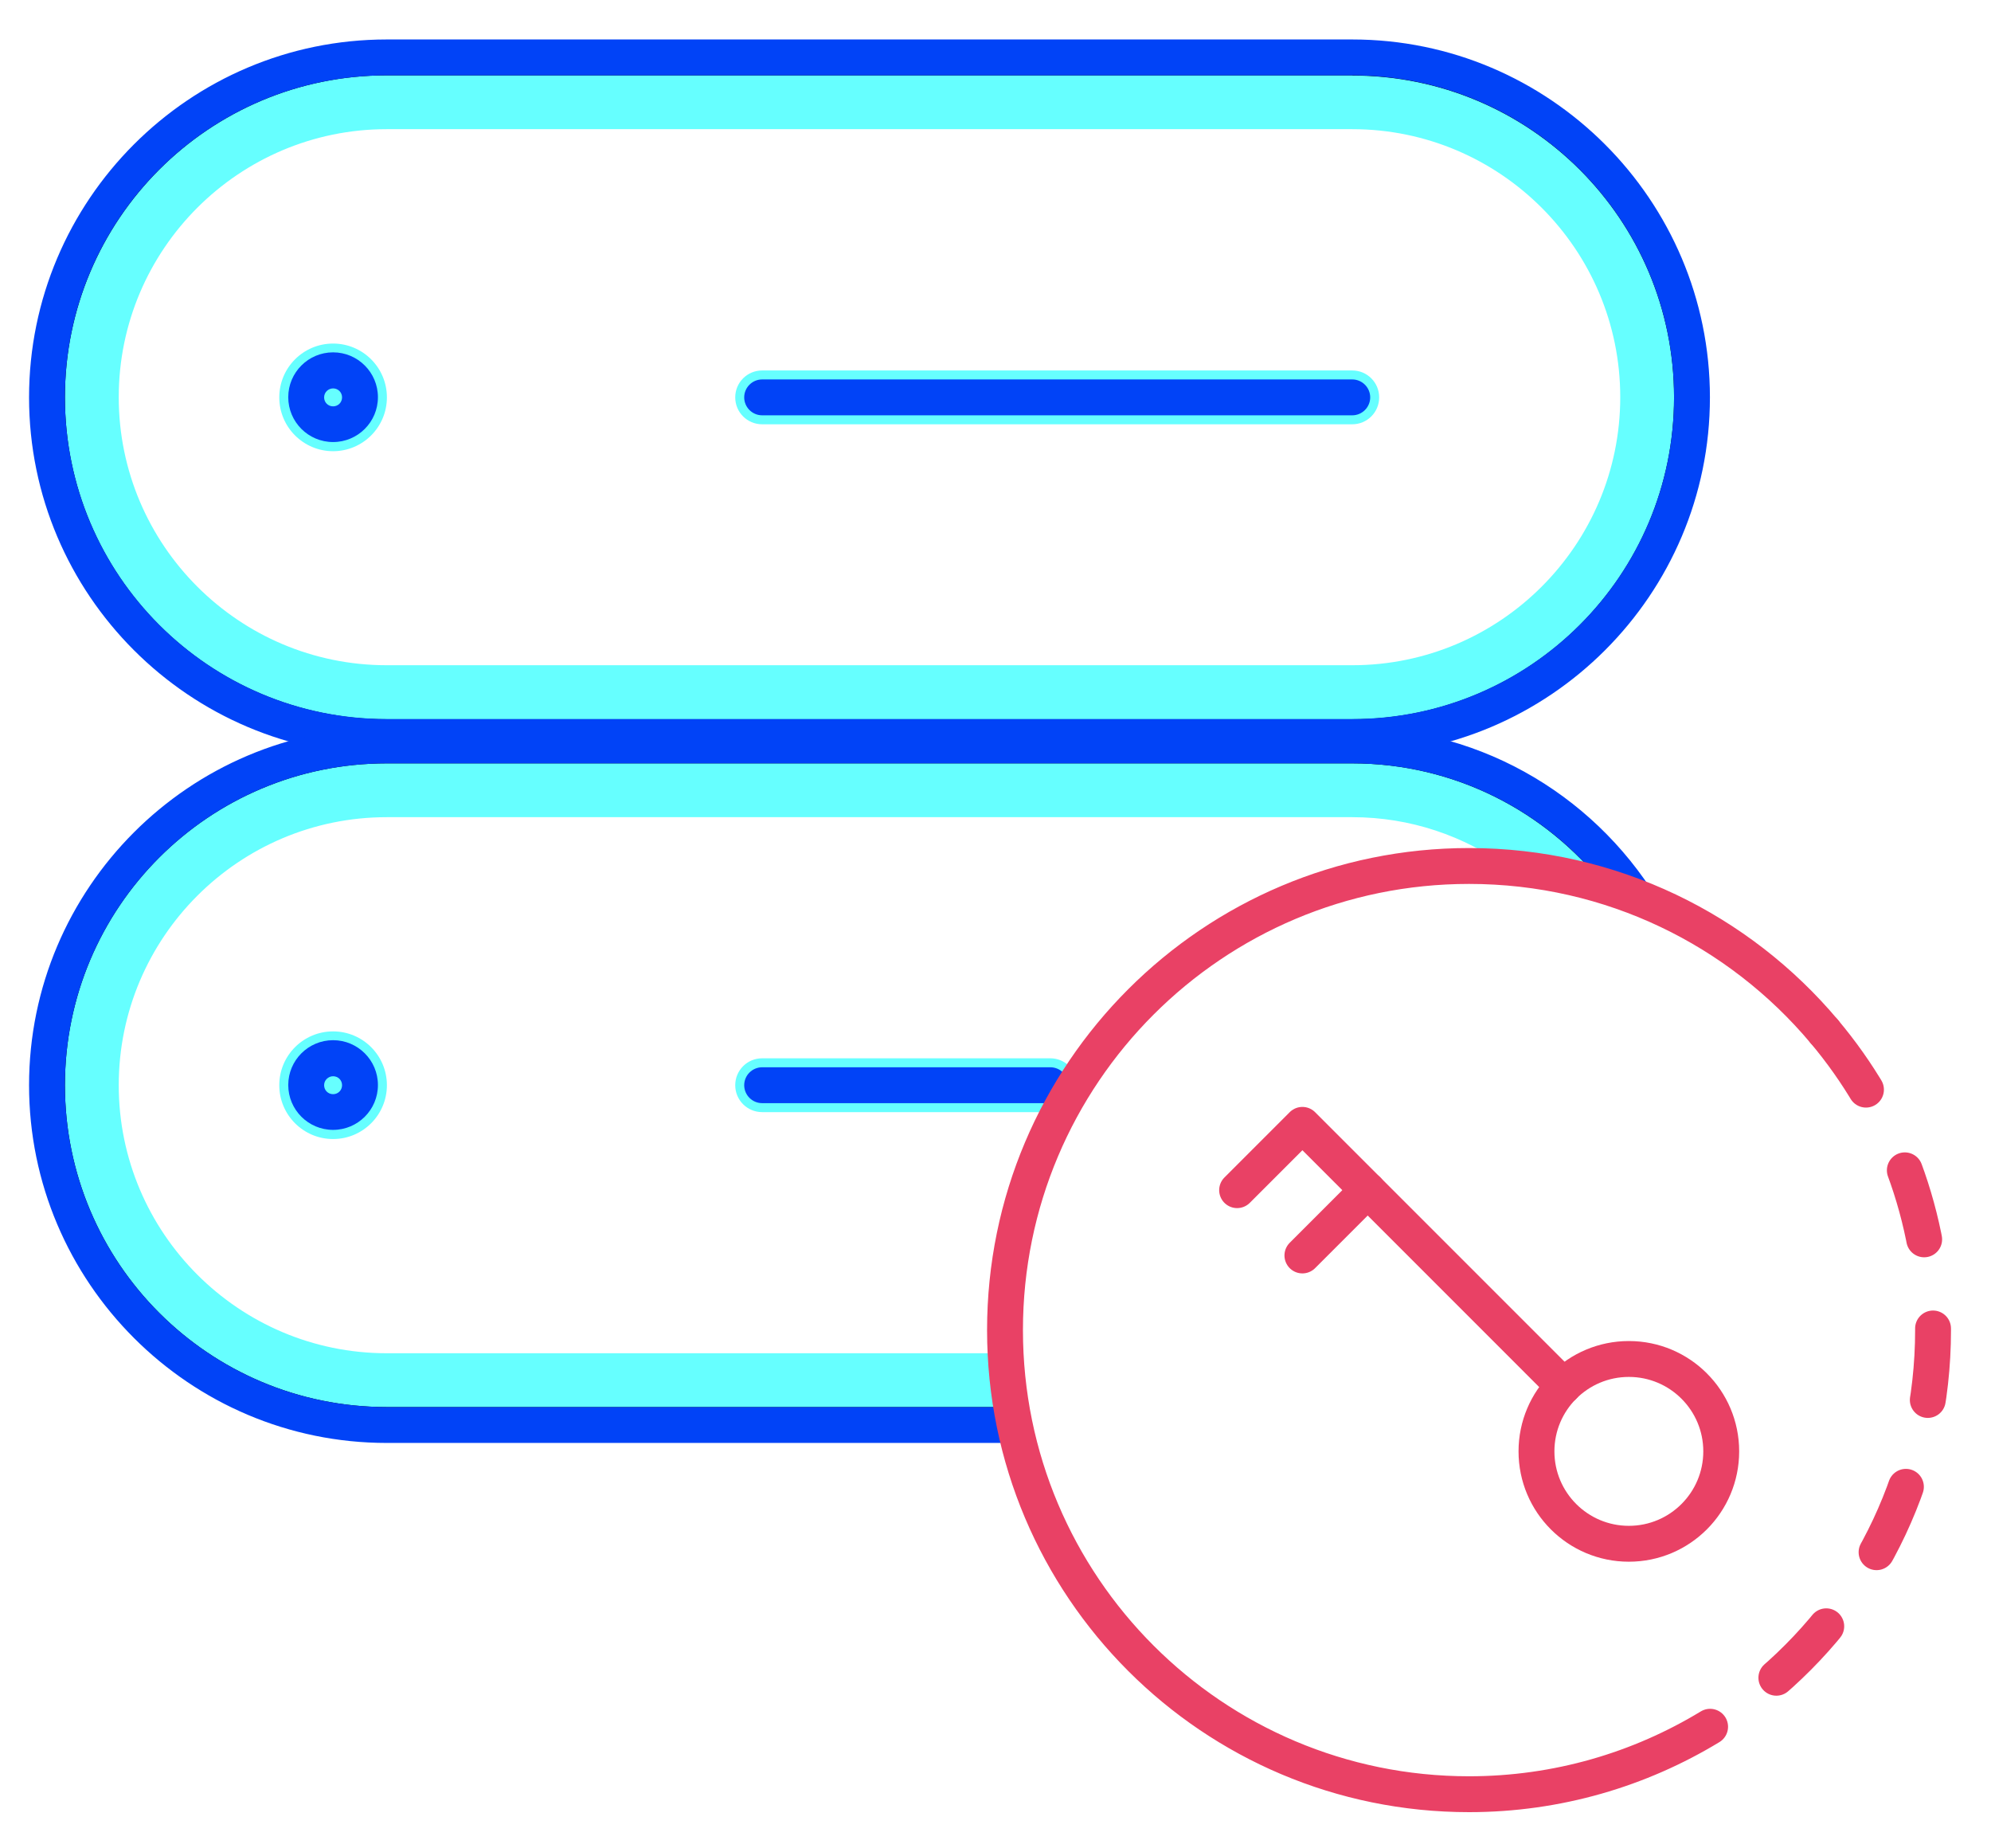 <?xml version="1.0" encoding="UTF-8"?><svg id="Layer_2" xmlns="http://www.w3.org/2000/svg" width="111" height="103" viewBox="0 0 111 103"><defs><style>.cls-1{stroke-dasharray:0 0 4 5;}.cls-1,.cls-2,.cls-3{fill:none;}.cls-1,.cls-3{stroke:#e94165;stroke-linecap:round;stroke-linejoin:round;stroke-width:2px;}.cls-2,.cls-4,.cls-5,.cls-6{stroke-width:0px;}.cls-4{fill:#000;}.cls-5{fill:#0143f7;}.cls-6{fill:#6ff;}</style></defs><g id="art"><rect class="cls-2" width="111" height="103"/><path class="cls-4" d="M18.57,24.39c-1.24,0-2.25-1.01-2.25-2.25s1.01-2.25,2.25-2.25,2.25,1.01,2.25,2.25-1.01,2.25-2.25,2.25ZM18.57,21.4c-.41,0-.75.33-.75.75s.33.75.75.75.75-.33.75-.75-.33-.75-.75-.75Z"/><path class="cls-4" d="M18.57,62.73c-1.24,0-2.25-1.01-2.25-2.25s1.01-2.25,2.25-2.25,2.25,1.01,2.25,2.25-1.01,2.25-2.25,2.25ZM18.57,59.74c-.41,0-.75.33-.75.75s.33.75.75.75.75-.33.75-.75-.33-.75-.75-.75Z"/><path class="cls-4" d="M75.39,40.84H21.56c-10.31,0-18.69-8.39-18.69-18.69S11.25,3.45,21.56,3.45h53.83c10.31,0,18.69,8.39,18.69,18.69s-8.39,18.69-18.69,18.69ZM21.56,4.95c-9.48,0-17.19,7.71-17.19,17.19s7.71,17.19,17.19,17.19h53.83c9.48,0,17.19-7.71,17.19-17.19s-7.71-17.19-17.19-17.19H21.56Z"/><path class="cls-4" d="M21.56,77.68c-9.48,0-17.19-7.71-17.19-17.19s7.71-17.19,17.19-17.19h53.83c5.08,0,9.64,2.23,12.79,5.74.86.21,1.71.47,2.53.77-3.38-4.84-8.98-8.01-15.32-8.01H21.56c-10.31,0-18.69,8.39-18.69,18.69s8.39,18.69,18.69,18.69h34.97c-.1-.49-.18-1-.25-1.5H21.56Z"/><path class="cls-4" d="M75.39,22.9h-32.9c-.41,0-.75-.34-.75-.75s.34-.75.75-.75h32.9c.41,0,.75.34.75.75s-.34.75-.75.75Z"/><path class="cls-4" d="M59.31,60.49c0-.41-.34-.75-.75-.75h-16.07c-.41,0-.75.34-.75.75s.34.75.75.75h16.07c.41,0,.75-.34.75-.75Z"/><circle class="cls-6" cx="18.57" cy="22.15" r="3"/><circle class="cls-6" cx="18.57" cy="60.49" r="3"/><path class="cls-6" d="M75.39,7.2c8.24,0,14.94,6.7,14.94,14.94s-6.7,14.94-14.94,14.94H21.56c-8.24,0-14.94-6.7-14.94-14.94s6.7-14.94,14.94-14.94h53.83M75.39,4.2H21.56C11.65,4.2,3.62,12.24,3.62,22.15s8.03,17.94,17.94,17.94h53.83c9.91,0,17.94-8.03,17.94-17.94s-8.03-17.94-17.94-17.94h0Z"/><path class="cls-6" d="M21.56,75.43c-8.24,0-14.94-6.7-14.94-14.94s6.7-14.94,14.94-14.94h53.83c3.25,0,6.25,1.05,8.7,2.82,1.86.16,3.66.5,5.38,1.03-3.29-4.17-8.37-6.85-14.09-6.85H21.56c-9.91,0-17.94,8.03-17.94,17.94s8.03,17.94,17.94,17.94h34.83c-.16-.98-.28-1.98-.33-3H21.56Z"/><path class="cls-6" d="M75.39,23.65h-32.9c-.83,0-1.5-.67-1.5-1.5s.67-1.5,1.5-1.5h32.9c.83,0,1.5.67,1.5,1.5s-.67,1.5-1.5,1.5Z"/><path class="cls-6" d="M58.56,58.99h-16.07c-.83,0-1.5.67-1.5,1.5s.67,1.5,1.5,1.5h16.07c.19,0,.38-.04.55-.11.29-.54.6-1.06.93-1.58-.09-.74-.72-1.31-1.48-1.31Z"/><path class="cls-6" d="M60.06,60.49c0-.06-.01-.12-.02-.19-.33.52-.64,1.04-.93,1.58.56-.22.95-.76.95-1.39Z"/><path class="cls-5" d="M18.57,24.64c-1.38,0-2.5-1.12-2.5-2.5s1.12-2.5,2.5-2.5,2.5,1.12,2.5,2.5-1.12,2.5-2.5,2.5ZM18.57,21.65c-.27,0-.5.22-.5.5s.22.5.5.5.5-.22.5-.5-.22-.5-.5-.5Z"/><path class="cls-5" d="M18.57,62.98c-1.38,0-2.5-1.12-2.5-2.5s1.12-2.5,2.5-2.5,2.5,1.12,2.5,2.5-1.12,2.5-2.5,2.5ZM18.57,59.99c-.27,0-.5.22-.5.5s.22.5.5.5.5-.22.5-.5-.22-.5-.5-.5Z"/><path class="cls-5" d="M75.39,4.2c9.91,0,17.94,8.03,17.94,17.94s-8.03,17.94-17.94,17.94H21.56c-9.91,0-17.94-8.03-17.94-17.94S11.65,4.2,21.56,4.2h53.83M75.39,2.2H21.56C10.56,2.2,1.62,11.15,1.62,22.15s8.95,19.94,19.94,19.94h53.83c11,0,19.94-8.95,19.94-19.94S86.39,2.2,75.39,2.2h0Z"/><path class="cls-5" d="M21.56,78.43c-9.91,0-17.94-8.03-17.94-17.94s8.03-17.94,17.94-17.94h53.83c5.72,0,10.8,2.68,14.09,6.85,1.11.34,2.19.76,3.23,1.24-3.44-6.02-9.9-10.09-17.32-10.09H21.56c-11,0-19.94,8.95-19.94,19.94s8.95,19.94,19.94,19.94h35.24c-.16-.66-.3-1.32-.41-2H21.56Z"/><path class="cls-5" d="M75.39,23.15h-32.9c-.55,0-1-.45-1-1s.45-1,1-1h32.9c.55,0,1,.45,1,1s-.45,1-1,1Z"/><path class="cls-5" d="M59.56,60.49c0-.55-.45-1-1-1h-16.07c-.55,0-1,.45-1,1s.45,1,1,1h16.07c.55,0,1-.45,1-1Z"/><path class="cls-3" d="M95.34,96.25c-3.92,2.38-8.52,3.76-13.44,3.76-14.29,0-25.87-11.58-25.87-25.87s11.58-25.87,25.87-25.87c7.95,0,15.06,3.58,19.8,9.22"/><path class="cls-1" d="M101.7,57.49c3.79,4.5,6.07,10.31,6.07,16.65,0,7.85-3.49,14.88-9.01,19.62"/><path class="cls-3" d="M68.97,66.34l3.64-3.64,14.56,14.56"/><path class="cls-3" d="M76.25,66.34l-3.64,3.64"/><circle class="cls-3" cx="90.81" cy="80.9" r="5.15"/></g></svg>